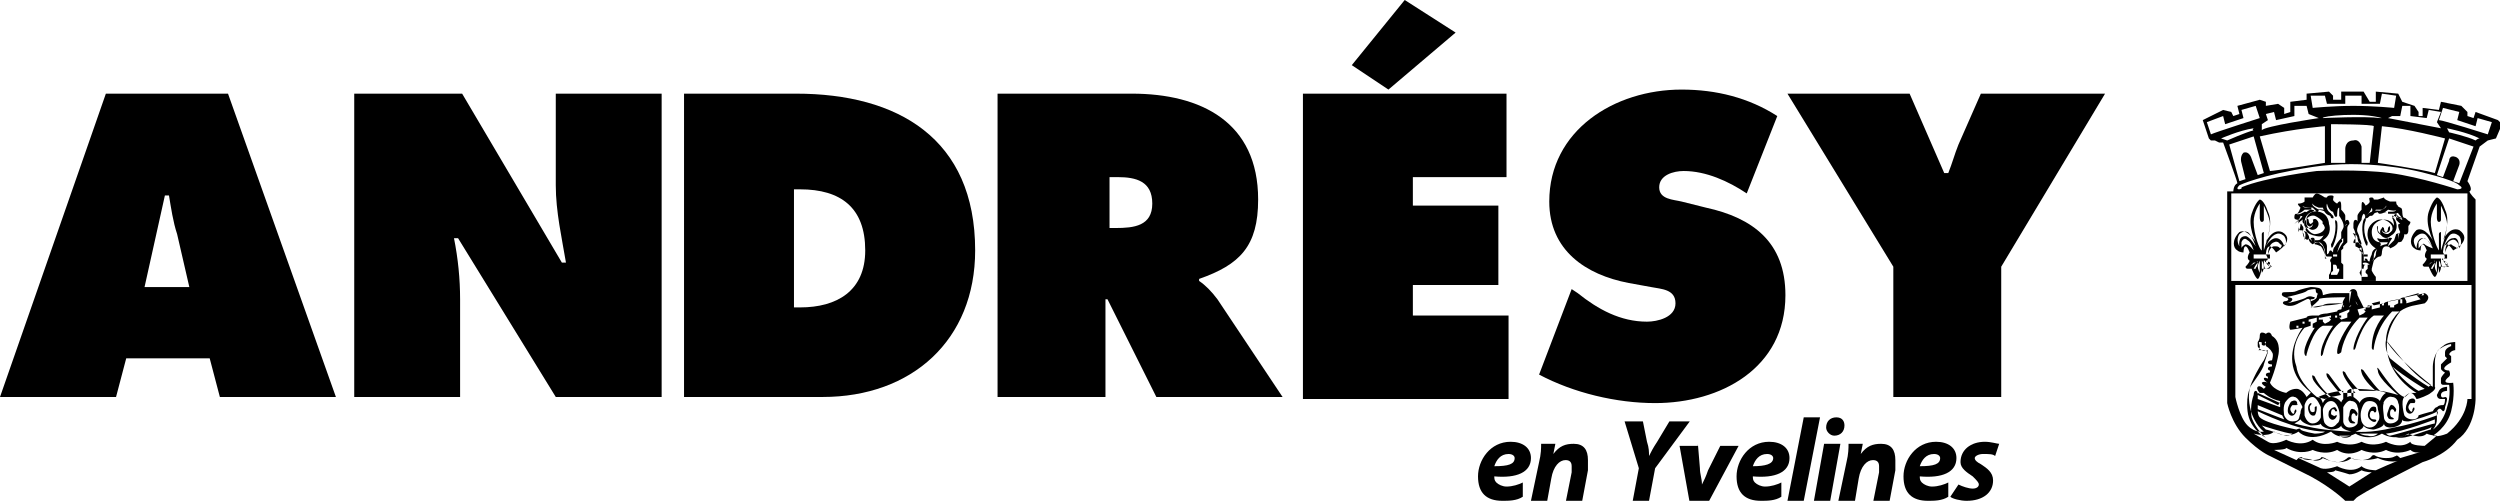 <svg xmlns="http://www.w3.org/2000/svg" viewBox="0 0 122.8 24.6">
	<g>
		<path d="M122.2,6.6c0,0-2.2-0.7-2.4-0.7l0.2-0.6l0.8,0.2l-0.1,0.4l0.9,0.3l0.1-0.4l0.7,0.2L122.2,6.6z M121.6,6.9 c-0.4-0.2-1.3-0.4-1.3-0.4l-0.1-0.2c0,0,1,0.2,1.6,0.5C121.7,6.8,121.6,6.9,121.6,6.9 M120.8,9l-0.3-0.1l0.3-0.8 c0,0,0.1-0.3-0.2-0.4c-0.3-0.1-0.3,0.2-0.3,0.2L120,8.7l-0.3-0.1l0.6-1.8l1.2,0.4L120.8,9z M121.2,13.8h-6.8h-4.8V9.5h11.6V13.8z M112.9,16.1l-0.1,0l0-0.1l0.1,0L112.9,16.1z M119,14.4C119,14.4,119.1,14.4,119,14.4c0.1,0.1,0.1,0.1,0,0.1 C118.9,14.6,119,14.4,119,14.4 M118.9,14.7l-0.7,0.2l0-0.1l0,0l-0.1-0.2l0.7-0.2l0,0.1l-0.1,0L118.9,14.7z M117.9,14.7l0.1,0l0,0.2 l-0.1,0L117.9,14.7z M121.2,19.6c0,0,0,0.9-1,1.7c-0.5,0.2-0.7,0.1-0.7,0.1s0.7-0.4,0.9-1.2c0.2-0.8,0.1-1.4,0.1-1.4 s-0.7,0.1-0.2-0.3c0.1-0.1,0-0.3,0-0.3s-0.6,0,0.1-0.4c0,0,0-0.3,0-0.3s-0.1-0.1-0.1-0.1c0.1-0.2,0.3-0.2,0.3-0.2l0-0.4 c0,0-0.4,0-0.6,0.2c-0.5,0.3-0.5,1-0.5,1v1c0,0-0.7-0.4-1.3-1.1s-1-1.2-1-1.2s0-0.6,0.4-1.1c0.3-0.5,1-0.6,1-0.6l0.5-0.1 c0,0,0.4-0.3,0-0.5c0,0-0.9,0.2-0.9,0.2s-0.3,0-0.3,0.1c0,0-0.5,0.1-0.5,0.1s-0.2,0-0.3,0.1c0,0-0.5,0.1-0.5,0.1s-0.3,0-0.3,0.1 c0,0-0.2,0-0.2,0l-0.3-0.6c0,0,0-0.3-0.2-0.3c-0.2,0-0.2,0.2-0.2,0.2s-0.6,0-0.8,0s-0.5,0.1-0.5,0.1s0-0.2-0.1-0.3 c-0.1-0.1-0.5-0.1-0.5-0.1s-0.5,0.1-0.7,0.2c-0.2,0.1-0.7,0-0.7,0.1c-0.1,0.2,0.3,0.2,0.3,0.3c0,0.1-0.2,0.1-0.2,0.1 s-0.2,0.1,0.1,0.2c0.3,0.1,0.6-0.1,0.6-0.1s0.2-0.1,0.4-0.2c0.2-0.1,0.2,0.2,0.2,0.2s0,0.2,0.2,0.2c0.2,0,0.4-0.1,0.6-0.1 c0.2,0,0.8-0.1,0.8-0.1l-0.1,0.3c0,0-0.2,0-0.2,0.1l-0.5,0.1c0,0-0.3,0-0.4,0.1c0,0-0.3,0-0.3,0s-0.3,0-0.3,0.1l-0.8,0.2 c0,0-0.1,0.3,0,0.4c0.1,0,0.6-0.1,0.6-0.1s-0.6,0.8-0.5,1.7c0.1,1,1,1.5,0.9,1.5c-0.1,0.1-0.2,0.2-0.2,0.2s-0.2-0.4-0.5-0.4 c-0.3,0-0.5,0.2-0.5,0.2s-0.6-0.1-0.8-0.5c0.3-0.7,0.4-1.3,0.4-1.3s0.2-0.7-0.3-1c-0.1-0.3-0.3-0.1-0.3-0.1s-0.3-0.2-0.3,0.1 c0,0.2-0.1,0.3-0.1,0.3s0,0.1,0,0.2s0.2,0.2,0.2,0.2s0.1,0.1,0.3,0c0,0.1-0.2,0.5-0.2,0.5s-0.3,0.4-0.6,1.1s0,1.5,0,1.5 s0.2,0.6,0.6,0.9c0,0-0.4,0.1-0.8-0.3c-0.4-0.4-0.6-1.4-0.6-1.4l0-5.5h11.6V19.6z M110.9,19.6l0-0.3c0,0,1.1,0.5,1.1,0.5 c0,0,0,0.2,0,0.2L110.9,19.6z M112.2,20.6l-1.3-0.5v-0.2l1.2,0.5L112.2,20.6z M113,20.3c-0.1,0.2,0,0.4-0.4,0.4 c-0.3,0-0.4-0.3-0.4-0.3s-0.1-0.5,0.1-0.7c0,0,0.2-0.3,0.4-0.2c0.2,0,0.4,0.5,0.4,0.5S113,20.1,113,20.3 M112.6,21.3 c0,0-0.1,0.1-0.3,0.1c-0.1,0-0.9-0.3-1-0.3c-0.1-0.1-0.2-0.2-0.2-0.2S112.3,21.3,112.6,21.3 M111,20.5c-0.1-0.1-0.1-0.3-0.1-0.3 s2,1,3.3,1c-0.1,0.1-0.5,0.1-0.5,0.1s-0.6-0.1-0.7-0.2c0-0.1-0.2,0-0.2,0S111.3,20.8,111,20.5 M115.5,21.4c0,0-0.1,0.1-0.3,0.1 c-0.2,0-0.3-0.1-0.3-0.1L115.5,21.4z M113.5,20.9c0,0,0.5,0,0.5-0.1c0,0.2,0.5,0.3,0.5,0.3s0.4,0,0.5-0.2c0,0.2,0.5,0.3,0.5,0.3 s-0.4,0-1.3-0.1c-0.8-0.1-1.5-0.3-1.5-0.3s0.2-0.1,0.3-0.2C113.1,20.8,113.5,20.9,113.5,20.9 M113.6,19.5c0.2,0,0.4,0.5,0.4,0.5 l0,0.5c0,0-0.1,0.3-0.4,0.3c-0.3,0-0.4-0.4-0.4-0.4l0-0.5C113.2,19.9,113.3,19.5,113.6,19.5 M119.3,19c-0.7-0.4-1.9-1.4-1.9-1.4 s-0.3-0.4-0.2-0.9c0.5,0.9,2.2,2.2,2.2,2.2S119.3,19,119.3,19 M117.5,18c0.6,0.5,1.6,1.1,1.6,1.1l-0.3,0.1 C118.8,19.2,118.2,18.9,117.5,18 M116.8,20.7c0,0-0.1,0.3-0.4,0.3c-0.3,0-0.4-0.3-0.4-0.3s-0.1-0.3,0-0.6c0.1-0.3,0.2-0.4,0.4-0.4 c0.2,0,0.4,0.1,0.4,0.4C116.9,20.4,116.9,20.6,116.8,20.7 M116.9,19.7c0,0-0.1-0.2-0.5-0.2c-0.4,0-0.5,0.3-0.5,0.3 c0-0.1-0.3-0.3-0.3-0.3l0-0.4c0,0,1.2,0,1.6,0.2C117,19.4,116.9,19.7,116.9,19.7 M117.5,19.5c0.2,0,0.3,0.2,0.3,0.3 c0.1,0.1,0,0.8,0,0.8c0,0-0.1,0.2-0.4,0.2c-0.2,0-0.3-0.2-0.3-0.3c0-0.1-0.1-0.6,0-0.7C117,19.9,117.2,19.4,117.5,19.5 M115.5,19.5 c0-0.1-0.2,0-0.2,0l0-0.3c0,0,0.1-0.1,0.2-0.1C115.5,19.1,115.5,19.5,115.5,19.5 M115.1,20c0,0,0.2-0.4,0.4-0.3 c0.2,0,0.3,0.2,0.3,0.3c0.1,0.1,0,0.8,0,0.8s-0.1,0.2-0.4,0.2c-0.2,0-0.3-0.2-0.3-0.3C115.1,20.7,115.1,20,115.1,20 M114.8,20.8 c-0.3,0.4-0.6,0-0.6,0c-0.1-0.1-0.1-0.7-0.1-0.7s0.1-0.4,0.4-0.4c0.3,0,0.4,0.5,0.4,0.5S115,20.7,114.8,20.8 M114.5,19.5 c-0.3,0-0.4,0.3-0.4,0.3s-0.1-0.3-0.2-0.3c-0.1,0,0.7-0.3,1.2-0.3c0,0,0,0.4,0,0.4s-0.1,0.1-0.1,0.2 C115.1,19.9,114.9,19.5,114.5,19.5 M116.8,21.3c0,0-0.2,0.2-0.5,0.1c-0.2,0-0.4-0.1-0.4-0.1L116.8,21.3z M115.7,21.2 c0,0,0.4-0.1,0.4-0.3c0.1,0.2,0.5,0.2,0.5,0.2s0.5-0.1,0.5-0.3c0,0.2,0.3,0.2,0.3,0.2s0.6,0,0.6-0.4c0,0.1,0.2,0.1,0.3,0.1 c0.1,0,1.4-0.4,1.4-0.5c0.1,0,0,0.2,0,0.2s-1,0.4-2.1,0.6C116.4,21.3,115.7,21.2,115.7,21.2 M119.4,21.1c-0.1,0-1.1,0.4-1.4,0.4 c-0.3,0-0.3,0-0.3,0s1.6-0.4,1.7-0.5C119.5,20.9,119.4,21,119.4,21.1 M117.4,21.4c-0.1,0-0.2-0.1-0.2-0.1c0.9-0.1,2.4-0.7,2.4-0.7 s0,0.1,0,0.2C119.5,20.8,117.5,21.4,117.4,21.4 M119.6,19l0-1.2c0,0,0-0.6,0.3-0.7c0.3-0.2,0.5-0.2,0.5-0.2l0,0.1 c0,0-0.3,0.1-0.3,0.3c0,0.1,0,0.2,0,0.2s0.1,0.1,0.1,0.1c-0.1,0.1-0.3,0.3-0.3,0.3s0,0.1,0,0.2c0,0.1,0.2,0.2,0.2,0.2 s-0.2,0.2-0.2,0.3c0,0.1,0,0.2,0,0.2s0,0.1,0.1,0.1c0.1,0,0.3,0,0.3,0s0.1,0.5-0.1,1.1c-0.2,0.8-0.7,1.1-0.7,1.1s0.2-0.2,0.2-0.5 c0-0.2,0-0.4,0-0.4s0.1-0.2,0.2-0.1c0,0,0.1,0.1,0.1,0.1c0.1,0,0.1-0.2,0.1-0.2s0.1-0.3,0.1-0.4c0-0.1-0.1-0.1-0.1-0.1 s-0.2,0.1-0.2-0.1c0-0.2,0.3-0.2,0.3-0.2V19c0,0-0.3,0-0.4,0.2c-0.1,0.2-0.1,0.2-0.1,0.2s0,0.2,0.2,0.2c0.1,0,0.2,0,0.2,0 s0,0.3-0.1,0.3c-0.1,0-0.2,0-0.3,0.1c-0.1,0-0.2,0.2-0.2,0.2s-0.4,0.1-0.7,0.2c0,0.1-0.1,0.2-0.3,0.2c-0.3,0-0.4-0.2-0.4-0.2 s-0.2-0.7,0-0.9c0,0,0.2-0.2,0.3-0.2c0.1,0,0.2,0.1,0.3,0.3c0.1,0,0.6-0.2,0.7-0.3C119.7,19.1,119.6,19,119.6,19 M117.8,14.9 l-0.2,0.1l0,0.1l-0.2,0l0-0.1l-0.1,0l0-0.1l0,0l0-0.1l0.5-0.1l0,0.1l0,0L117.8,14.9z M117,15v-0.1h0.1l0,0.1L117,15z M116.5,14.9 l0.4-0.1l0,0.1l0,0l0,0.1l0,0l0,0.1l-0.4,0.1l0-0.1l0,0l0-0.1l0.1,0L116.5,14.9z M116.3,15l0.1,0v0.1l-0.1,0L116.3,15z M115.8,15 c0,0-0.1-0.2-0.1-0.2c0,0,0-0.1,0,0C115.8,14.9,115.8,15,115.8,15C115.8,15,115.8,15.1,115.8,15 M116.2,15.3L116.2,15.3l-0.1,0.1 l-0.2,0.1l-0.1-0.3l0.4-0.1l0,0.1l-0.1,0L116.2,15.3z M115.6,15.2l0-0.1l0,0.3h0L115.6,15.2z M115.4,14.9c0,0,0-0.3,0-0.5 c0-0.1,0.1-0.1,0.1-0.1L115.4,14.9L115.4,14.9z M115.5,15C115.5,14.9,115.5,15.1,115.5,15l-0.1,0.1C115.4,15.1,115.4,15,115.5,15 M115.4,15.2l0,0.1l-0.1,0.1l0,0.1l0,0l0,0.1l-0.3,0.1l-0.1-0.1l0.1,0l0-0.1l-0.1,0l0-0.1L115.4,15.2z M115.1,15 C115.2,15,115.2,15,115.1,15c0.1,0,0,0.1,0,0.1c0,0-0.1,0.1-0.1,0C115.1,15.2,115.1,15.1,115.1,15 M113.9,14.7 c0-0.1,1.3-0.1,1.3-0.1s-0.2,0.3-0.1,0.3c-0.6,0-0.9,0-1,0.1c-0.1,0-0.6,0.1-0.6,0.1S114,14.7,113.9,14.7 M112.6,14.7 c0-0.1-0.3-0.1-0.3-0.1s0.9-0.2,1-0.3c0.1-0.1,0.4-0.1,0.4-0.1c0.1,0,0,0.1,0.1,0.2c0.1,0,0,0.1,0,0.2c0,0.1-0.3,0.2-0.3,0.2 s0-0.1,0-0.1c0.1,0,0.2,0,0.2-0.1c-0.1,0-0.2-0.1-0.4,0c-0.1,0.1-0.9,0.3-1,0.3C112.4,14.9,112.6,14.8,112.6,14.7 M114.7,15.6 l0-0.1l0.1,0l0,0.1L114.7,15.6z M114.5,15.7L114.5,15.7l-0.1,0.1l-0.2,0.1l-0.1-0.1l0,0l0-0.1l-0.1,0l0-0.1l0.5-0.1l0,0.1l-0.1,0 L114.5,15.7z M113.9,15.6l0.1,0l0,0.1l-0.1,0L113.9,15.6z M113.1,15.8h0.1l0,0.1l-0.1,0L113.1,15.8z M113.2,16.1l0.3-0.1l0-0.1l0,0 v-0.1l-0.1,0l0-0.1l0.4-0.1l0,0.2l-0.2,0.1l0,0.1l0,0l0,0.1l0,0l0.1,0c0,0-0.6,0.9-0.5,1.3c0.1,0.2,0.1,0,0.1,0s0.3-1.2,0.8-1.4 c0,0,0.5,0,0.5,0s-0.6,0.8-0.6,1.4c0,0.2,0.1,0,0.1,0s0.2-1.1,0.9-1.6c0,0,0.5,0,0.5,0s-0.7,0.9-0.7,1.5c0,0.2,0.2,0,0.2,0 s0.1-0.9,0.9-1.7c0.1,0,0.4,0,0.4,0s-0.6,0.8-0.7,1.5c0,0.2,0.1,0,0.1,0s0.3-1.2,0.9-1.6c0,0,0.5,0,0.5,0s-0.6,0.6-0.6,1.6 c0.1,0.2,0.1,0,0.1,0s0.1-1,0.9-1.8c0,0,0.4,0,0.4,0s-0.9,1-0.6,2.2c0.3,1.2,1.4,1.8,1.4,1.8s-0.2,0-0.3,0c-0.1,0-0.2,0.2-0.3,0.2 c-0.4-0.1-1.2-1.3-1.2-1.3s-0.2-0.3-0.1,0c0,0.4,1,1.2,1,1.2s-0.7-0.2-0.9-0.2c-0.4-0.4-0.8-1-0.8-1s-0.2-0.2-0.1,0.1 c0.1,0.4,0.7,0.9,0.7,0.9s-0.7,0-0.8,0c-0.6-0.6-0.7-0.9-0.7-0.9s-0.2-0.2-0.1,0.1c0.1,0.3,0.6,0.9,0.6,0.9s-0.6,0-0.6,0 c-0.2-0.2-0.7-0.9-0.7-0.9s-0.2-0.2-0.1,0.1c0.1,0.2,0.7,0.9,0.7,0.9s-0.5,0.1-0.5,0.1c-0.6-0.5-0.8-1-0.8-1s-0.2-0.2-0.1,0.1 c0.1,0.3,0.8,0.9,0.8,0.9l-0.2,0.1l-0.4-0.1c0,0-0.9-0.7-1-1.5C112.4,16.9,113.2,16.1,113.2,16.1 M111.4,17.3 c-0.1-0.1-0.3-0.1-0.3-0.1s-0.3,0-0.2,0c0.1,0,0.1-0.1,0.1-0.2c0-0.1-0.1-0.2,0-0.2c0.1,0,0.1,0,0.1,0.1s0.1,0,0.1,0 s0.1-0.2,0.1-0.1c0,0,0,0.2,0,0.2s0.2,0.1,0.3,0.3c0.1,0.1,0,0.4,0,0.4s-0.2,0-0.2,0.1c0,0.1,0.2,0.1,0.2,0.1l0,0.1 c0,0-0.2,0-0.2,0.1c0,0.1,0.1,0.1,0.1,0.1l0,0.1c0,0-0.2,0-0.2,0.1c0,0.1,0.1,0.1,0.1,0.1l0,0.1c0,0-0.2-0.1-0.2,0 c0,0.1,0.2,0.2,0.2,0.2l0,0c0,0-0.2-0.1-0.3,0c0,0.1,0.2,0.2,0.2,0.2l-0.1,0.1c0,0-0.2-0.2-0.3-0.1c-0.1,0.1,0.1,0.3,0.1,0.3l0.2,0 c0,0,0.3,0.3,0.8,0.4c0,0.1-0.1,0.2-0.1,0.2l-1-0.5c0,0,0-0.2-0.1-0.2c-0.1,0-0.1,0.2-0.1,0.2s-0.2,0.5-0.1,1.1 c0.2,0.6,0.7,1,0.7,1s-0.8-0.4-0.9-1.3c-0.1-0.9,0.2-1.3,0.2-1.3s0.6-0.8,0.6-1C111.3,17.6,111.4,17.3,111.4,17.3 M119.1,21.9 c0,0-0.7,0-0.7-0.2c-0.5,0.4-1.2,0-1.2,0s-0.6,0.3-1.2,0c-0.6,0.3-1.2,0-1.2,0s-0.7,0.3-1.2-0.1c-0.6,0.4-1.3,0-1.3,0 s-0.6,0.3-0.9,0.1l-0.7-0.4c0,0,0.7,0.2,1-0.1c0.7,0.4,1.2,0,1.2,0s0.5,0.6,1.6,0c0.5,0.5,1.2,0.1,1.2,0.1s0.6,0.4,1.3,0 c0.7,0.4,1.3,0,1.3,0s0.6,0.3,0.9,0c0.2,0.1,0.5,0.1,0.5,0.1L119.1,21.9z M117.9,22.5c0,0-0.2-0.2-0.2-0.1c-0.1,0-0.1,0.1-0.5,0.1 c-0.3,0-0.5-0.1-0.5-0.1s-0.1-0.1-0.2,0c-0.1,0.2-0.5,0.2-0.5,0.2s-0.4,0-0.5-0.1c-0.1-0.1-0.2,0-0.2,0s-0.2,0.2-0.5,0.2 c-0.3,0-0.6-0.2-0.6-0.2s-0.2-0.1-0.2,0c-0.1,0.1-0.4,0.1-0.4,0.1s-0.5,0-0.5-0.1c0-0.1-0.2,0-0.2,0l-0.1,0.1l-1.1-0.5 c0,0,0.6,0,0.6-0.1c0.7,0.4,1.3,0.1,1.3,0.1s0.6,0.3,1.2,0c0.6,0.4,1.2,0,1.2,0s0.6,0.3,1.2,0c0.6,0.3,1.2,0,1.2,0 c0.2,0.2,0.5,0.1,0.5,0.1L117.9,22.5z M116.7,23.1c0,0-0.5,0-0.7-0.2c-0.5,0.4-1.2,0-1.2,0s-0.5,0.2-0.8,0.1c0,0-1.1-0.5-1.1-0.5 s0.4,0,0.7,0.1s0.5-0.1,0.5-0.1s0.4,0.2,0.8,0.2c0.4,0,0.6-0.2,0.6-0.2s0.2,0.1,0.6,0.1c0.4,0,0.7-0.1,0.7-0.1s0.6,0.3,1.1,0.1 C117.8,22.6,116.7,23.1,116.7,23.1 M115.4,23.9l-1.1-0.7c0,0,0.4,0,0.4-0.1c0,0,0.4,0.1,0.7,0.2c0.3,0,0.6-0.2,0.6-0.2 c0.2,0.1,0.5,0.1,0.5,0.1L115.4,23.9z M110,9.1c0,0,1-0.5,3.6-0.9c2.6-0.4,5.1,0.2,5.1,0.2s1.8,0.4,2.1,0.7 c0.3,0.2-0.1,0.2-0.1,0.2c0,0-1.8-0.6-3.3-0.8c-1.5-0.2-3.6-0.1-3.6-0.1s-2.5,0.3-3.7,0.8C110.2,9.3,109.7,9.4,110,9.1 M109.5,7.1 l1.2-0.4l0.5,1.8l-0.3,0.1l-0.3-0.8c0,0-0.1-0.4-0.4-0.3C110,7.7,110.1,8,110.1,8l0.2,0.8l-0.3,0.1L109.5,7.1z M109.1,6.8 c0,0,0.9-0.4,1.6-0.5c0,0-0.1,0.1,0,0.1c-0.4,0.1-1.3,0.5-1.3,0.5L109.1,6.8z M108.6,6.6L108.4,6l0.8-0.3l0.1,0.4l0.9-0.3l-0.1-0.4 l0.7-0.2l0.2,0.6C111,5.8,108.8,6.5,108.6,6.6 M114.2,6.2l0,1.8c0,0-2.5,0.4-2.7,0.4c0,0-0.5-1.7-0.5-1.7 C112.8,6.3,114.2,6.2,114.2,6.2 M111.1,6.1l0.3-0.2l-0.1-0.3l0.4-0.1l0.1,0.4l0.9-0.2l0-0.5l0.6,0l0.1,0.4l0.5,0.2 c0,0-2.7,0.4-2.8,0.6C111.1,6.4,111.1,6.1,111.1,6.1 M114.2,4.7l0.1,0.4l0.9,0l0-0.4h0.8v0.4l0.9,0l0.1-0.5l0.7,0.1l-0.1,0.6 c0,0-1-0.1-2-0.1c-1,0-2,0.1-2,0.1l-0.1-0.6L114.2,4.7z M117,6.2c1.2,0.1,3.1,0.6,3.1,0.6s-0.5,1.7-0.5,1.7 c-0.7-0.2-2.8-0.5-2.8-0.5S117,6.2,117,6.2 M116.6,6.2c0,0-0.2,1.8-0.2,1.8L116,8l0-0.8c0,0-0.1-0.4-0.4-0.3 c-0.4,0-0.4,0.4-0.4,0.4V8l-0.7,0l0-1.9C114.4,6.1,116.6,6.1,116.6,6.2 M114.1,5.8L114.1,5.8c-0.1-0.1,1.9-0.3,2.9,0 c0,0-0.1,0-0.1,0C116.2,5.7,114.1,5.8,114.1,5.8 M117.9,5.7l0.1-0.5h0.4l0,0.5l0.8,0.1l0.1-0.4l0.6,0.1L119.7,6l0.2,0.3l-2.6-0.5 l0.2-0.1L117.9,5.7z M122.7,5.9l-1.1-0.4l-0.1,0.3l-0.3-0.1V5.5l-0.3-0.3l-1-0.2l-0.1,0.4l-0.8-0.1L119,5.7l-0.2,0l0-0.2l-0.2-0.3 L118,5l-0.2-0.4l-1.1-0.1L116.7,5h-0.3l-0.3-0.5l-1.1,0v0.4h-0.4V4.7l-0.2-0.2l-1.1,0.1l0,0.3L112.5,5v0.5l-0.3,0.1l0-0.3l-0.3-0.2 l-0.6,0.1l0-0.2L111,4.9l-1.1,0.3l0.1,0.4l-0.3,0.1l-0.1-0.2l-0.4-0.1l-1,0.5l0.3,0.9l0.1,0.1h0.2L109,7l0.2,0c0,0,0.7,1.9,0.7,2 c-0.2,0.1-0.2,0.4-0.2,0.4l-0.3,0v10.4c0,0,0.2,1,0.9,1.7c0.7,0.7,1.2,0.9,1.2,0.9s1,0.5,2,1c1.1,0.6,1.7,1.2,1.7,1.2l0.2,0.2 c0,0,0.3-0.3,0.3-0.3c0.1-0.2,3.3-1.8,3.3-1.8s1.1-0.3,1.7-1.1c0.9-0.6,0.9-2,0.9-2l0-2.5V9.8c0,0-0.3-0.3-0.3-0.4 c0.2-0.1-0.1-0.5-0.1-0.5l0.6-1.7l0.4-0.3l0.4-0.1l0.3-0.7L122.7,5.9z"/>
		<path d="M111.8,11.7c-0.3,0-0.5,0.4-0.5,0.4s0.2-0.5,0.5-0.6c0.2-0.1,0.4,0.1,0.4,0.1c0.2,0.3,0,0.5,0,0.5S112.1,11.7,111.8,11.7 M112,12.2c-0.1-0.1-0.1-0.1-0.3-0.1c-0.2,0-0.3,0.4-0.3,0.4s0-0.5,0.3-0.6c0.2-0.1,0.3,0.1,0.3,0.1C112.1,12,112.1,12.1,112,12.2 M111.5,12.7h-0.8c0,0,0-0.1,0-0.1c0,0,0,0,0,0c0,0,0,0,0,0c0,0,0-0.1,0-0.1h0.8C111.5,12.6,111.5,12.6,111.5,12.7 C111.5,12.7,111.5,12.7,111.5,12.7 M111.5,13c0,0,0.1,0.1,0.1,0.1c0,0-0.1,0-0.1,0c0,0-0.1-0.1-0.1-0.2c0-0.1,0.1,0,0.1,0L111.5,13 z M111.3,13.2c0,0-0.1,0-0.1-0.3c0,0,0-0.1,0-0.1s0.1,0,0.1,0c0,0.2,0.2,0.3,0.2,0.3S111.4,13.2,111.3,13.2 M111.1,13.4v-0.6 c0,0,0.1,0.1,0.1,0.3C111.2,13.3,111.1,13.4,111.1,13.4 M111,13.4c0,0-0.1-0.2-0.1-0.3c0-0.1,0.1-0.3,0.1-0.3L111,13.4z M110.9,12.9c0,0.2-0.1,0.2-0.1,0.3c0,0-0.1,0-0.1,0S110.8,13,110.9,12.9C110.8,12.8,110.9,12.8,110.9,12.9 C110.9,12.8,110.9,12.9,110.9,12.9 M110.5,13.1c0,0,0.1-0.1,0.1-0.1l0.1-0.1c0,0,0.1,0,0.1,0S110.6,13,110.5,13.1 C110.6,13.1,110.6,13.1,110.5,13.1 M110.3,12c0,0-0.2,0.1-0.2,0.2c0,0,0-0.3,0-0.3s0.1-0.3,0.3-0.1c0.2,0.1,0.3,0.5,0.3,0.5 S110.5,12,110.3,12 M110,12.1c0,0-0.2-0.3,0-0.6c0,0,0.2-0.2,0.4-0.1c0.2,0.1,0.4,0.7,0.4,0.7s-0.3-0.5-0.5-0.5 C109.9,11.6,110,12.1,110,12.1 M110.7,10.9c0-0.5,0.3-0.9,0.3-0.9l0,0.7c0,0,0,0.2,0.1,0.2c0.1,0,0.1-0.1,0.1-0.1l0-0.7 c0,0,0.3,0.6,0.3,0.9c0,0.4-0.3,1.3-0.3,1.3l0-0.8c0,0,0-0.1,0-0.1c-0.1,0-0.1,0.1-0.1,0.1l0,0.8C111,12.3,110.7,11.5,110.7,10.9 M112.1,11.4c-0.5-0.2-0.8,0.5-0.8,0.5s0.4-0.9,0.1-1.5c-0.2-0.6-0.4-0.6-0.4-0.6s-0.2,0.1-0.4,0.7c-0.2,0.6,0.2,1.4,0.2,1.4 s-0.4-0.7-0.8-0.5c-0.4,0.4-0.3,0.8-0.1,0.9c0.1,0.1,0.3,0.1,0.3,0.1s0-0.3,0.1-0.3c0.1,0,0.2,0.3,0.2,0.3s-0.2,0.3,0,0.4 c0,0.1-0.2,0.3-0.2,0.3s0,0.1,0.1,0.1c0.1,0,0.2,0,0.2,0s0.2,0.5,0.3,0.5c0.1,0,0.2-0.5,0.2-0.5s0.1,0,0.3,0c0.2,0,0.1-0.2,0.1-0.2 s-0.4-0.2-0.2-0.2s0-0.3,0-0.3s0-0.4,0.2-0.4c0.1,0,0.3,0.3,0.3,0.3S112.8,11.8,112.1,11.4"/>
		<path d="M120.5,11.7c-0.3,0-0.5,0.5-0.5,0.5s0.2-0.6,0.4-0.7c0.2-0.1,0.4,0.1,0.4,0.1c0.2,0.3,0,0.6,0,0.6S120.8,11.6,120.5,11.7 M120.7,12.2c-0.1-0.1-0.2-0.1-0.3-0.2c-0.2,0-0.3,0.4-0.3,0.4s0-0.5,0.3-0.6c0.2-0.1,0.3,0.1,0.3,0.1 C120.8,12,120.8,12.1,120.7,12.2 M120.2,12.7h-0.8c0,0,0-0.1,0-0.1c0,0,0,0,0,0c0,0,0,0,0,0c0,0,0-0.1,0-0.1h0.8 C120.2,12.6,120.2,12.6,120.2,12.7C120.2,12.7,120.2,12.7,120.2,12.7 M120.2,13c0,0,0.1,0.1,0.1,0.1c0,0-0.1,0-0.1,0 c0,0-0.1-0.1-0.1-0.2c0-0.1,0.1,0,0.1,0L120.2,13z M120,13.1c0,0-0.1,0-0.1-0.3c0,0,0-0.1,0-0.1s0.1,0,0.1,0c0,0.2,0.2,0.3,0.2,0.3 S120.1,13.2,120,13.1 M119.8,13.4v-0.6c0,0,0.1,0.1,0.1,0.3C119.9,13.3,119.8,13.4,119.8,13.4 M119.7,13.4c0,0-0.1-0.2-0.1-0.3 c0-0.1,0.1-0.3,0.1-0.3V13.4z M119.6,12.9c0,0.2-0.1,0.2-0.1,0.3c0,0-0.1,0-0.1,0S119.5,13,119.6,12.9 C119.5,12.7,119.6,12.8,119.6,12.9C119.6,12.8,119.6,12.9,119.6,12.9 M119.2,13.1c0,0,0.1-0.1,0.1-0.1l0.1-0.1c0,0,0.1,0,0.1,0 C119.4,12.9,119.3,13,119.2,13.1C119.3,13.1,119.3,13.1,119.2,13.1 M119.1,12c-0.1-0.1-0.2,0.1-0.3,0.2c0,0,0-0.3,0-0.3 s0.1-0.2,0.3-0.2c0.2,0.1,0.4,0.5,0.4,0.5S119.2,12.1,119.1,12 M118.7,11.6c0,0,0.2-0.2,0.4-0.1c0.2,0.1,0.4,0.7,0.4,0.7 s-0.2-0.5-0.5-0.5c-0.3,0-0.3,0.5-0.3,0.5S118.4,11.8,118.7,11.6 M119.4,10.9c0-0.5,0.3-0.9,0.3-0.9l0,0.7c0,0,0,0.2,0.1,0.2 c0.1,0,0.1-0.1,0.1-0.1l0-0.7c0,0,0.3,0.6,0.3,0.9c0,0.4-0.3,1.3-0.3,1.3l0-0.8c0,0,0-0.1,0-0.1c-0.1,0-0.1,0.1-0.1,0.1l0,0.8 C119.7,12.2,119.4,11.4,119.4,10.9 M120.8,11.3c-0.5-0.2-0.8,0.5-0.8,0.5s0.4-0.9,0.1-1.5c-0.2-0.6-0.4-0.6-0.4-0.6 s-0.2,0.1-0.4,0.7c-0.2,0.6,0.2,1.4,0.2,1.4s-0.4-0.7-0.8-0.5c-0.4,0.4-0.3,0.8-0.1,0.9c0.1,0.1,0.3,0.1,0.3,0.1s0-0.3,0.1-0.3 c0.1,0,0.2,0.3,0.2,0.3s-0.2,0.3,0,0.4c0,0.1-0.2,0.3-0.2,0.3s0,0.1,0.1,0.1c0.1,0,0.2,0,0.2,0s0.2,0.5,0.3,0.5 c0.1,0,0.2-0.5,0.2-0.5s0.1,0,0.3,0c0.2,0,0.1-0.2,0.1-0.2s-0.4-0.2-0.2-0.2s0-0.3,0-0.3s0-0.4,0.2-0.4c0.1,0,0.3,0.3,0.3,0.3 S121.5,11.8,120.8,11.3"/>
		<path d="M115.3,11c-0.1,0.1-0.2,0.2-0.2,0.2s0,0.5,0,0.7c-0.1,0.1-0.3,0.5-0.3,0.5s0.1-0.4,0.2-0.5c0.1,0,0-0.2,0-0.2 s-0.2,0.2-0.3,0.4c-0.1,0.1-0.1,0.2-0.1,0.3c0,0,0,0,0,0s0,0,0,0c0,0,0,0-0.1-0.1c-0.1,0-0.1,0.1-0.1,0.1s-0.1,0.2-0.1,0 c0-0.1,0-0.3,0-0.3s0-0.2-0.2-0.3c0.5-0.3,0.3-0.8,0.3-0.8s0-0.5-0.5-0.6c-0.5-0.1-0.6,0.3-0.6,0.3s-0.1,0.3,0.1,0.5 c0.2,0.2,0.4,0,0.4,0s0.2-0.2,0-0.4c-0.1-0.1-0.2,0-0.2,0s0.1,0.1-0.1,0.2c-0.1,0-0.1-0.2-0.1-0.2s-0.1-0.2-0.1,0.1 c0,0.2,0.1,0.2,0.1,0.2s0.1,0.1,0.2-0.1c0,0.2-0.2,0.2-0.2,0.2s-0.3,0-0.2-0.3c0.2-0.4,0.5-0.3,0.5-0.3s0.5,0.2,0.5,0.6 c0,0.5-0.3,0.6-0.3,0.6s-0.1,0,0,0.1c0.1,0.1,0.2,0.2,0.2,0.2s0.1,0.2,0.1,0.4c0,0.2,0.1,0.2,0.1,0.2s-0.1,0-0.1,0 c0-0.1,0-0.2,0-0.2s-0.1-0.3-0.2-0.4c-0.2-0.1-0.3-0.1-0.3-0.1s0,0,0-0.2c0-0.2-0.2-0.1-0.2-0.1s0.1,0.2,0.1,0.3 c0-0.2-0.2-0.3-0.2-0.3c0.1,0-0.1-0.3-0.1-0.3s-0.2-0.1-0.1,0c0.1,0.1,0,0.4,0,0.4s0-0.3-0.1-0.4c0,0,0.1-0.2,0-0.3s0-0.1-0.1-0.1 c0,0.2-0.1,0.4-0.1,0.4s0-0.3,0-0.4c0-0.1,0.2-0.2,0.2-0.2l0.1-0.2c0,0-0.1,0-0.1,0c0,0.1-0.4,0.4-0.4,0.4s0.1-0.1,0.2-0.2 c0.1-0.1,0.1-0.2,0.1-0.2s0.3,0.1,0.3-0.1c0.1-0.1-0.1-0.1-0.1-0.1s-0.3,0.2-0.4,0.1c0.2,0,0.4-0.2,0.4-0.2s0.2,0,0.3,0 c0.1,0,0-0.1,0-0.1l-0.2,0c0,0-0.2,0-0.2-0.1c0,0.1,0.5,0.1,0.5,0.1s0.1,0.1,0.2,0.2c0.1,0,0.1-0.1,0.1-0.1s-0.4-0.2-0.3-0.3 c0,0.1,0.3,0.2,0.3,0.2s0.2,0,0.2,0c0.1,0.4,0.4,0.4,0.4,0.4l0-0.1c0,0-0.3-0.2-0.2-0.5c0.1,0.4,0.3,0.4,0.3,0.4s0.1,0.4,0.2,0.2 c0-0.1,0-0.4,0.1-0.4c0,0.1,0,0.4,0,0.4s0.3,0.4,0.2,0.6c-0.1,0.2-0.1,0.2-0.1,0.2s0,0.2,0,0.3c0,0.1,0.1,0,0.1,0s0-0.2,0-0.3 S115.2,11,115.3,11C115.2,11,115.4,11,115.3,11 M114.6,12.6c0,0,0-0.1,0-0.1c0,0,0.2,0,0.2,0l0,0.1L114.6,12.6z M114.6,13.2 c0,0,0-0.2,0-0.2s0.1,0,0.1,0c0.1,0,0.1,0.2,0.1,0.2l0.1,0l0,0.1l-0.1,0.2l-0.3,0l0-0.1l0.1-0.1L114.6,13.2 C114.6,13.3,114.6,13.2,114.6,13.2 M114.5,13.7L114.5,13.7l0.5,0l0,0H114.5z M115.3,10.8c-0.1,0-0.1,0.1-0.1,0.1s0-0.2,0-0.3 c0-0.1-0.2-0.3-0.2-0.3s0-0.1,0-0.2c0-0.4-0.2-0.1-0.2-0.1s-0.2-0.1-0.2-0.2c0-0.1,0.1-0.2-0.1-0.2c-0.2,0-0.2,0.1-0.2,0.1l-0.1,0 c0,0-0.3-0.2-0.4-0.2c-0.1,0-0.2,0.2-0.2,0.2s-0.3,0-0.4,0c0,0.2,0,0.2,0,0.2s-0.1,0.1-0.3,0.1c-0.1,0,0.1,0.2,0.1,0.2 s-0.1,0.3-0.2,0.3c-0.1,0-0.1,0.1-0.1,0.2c0,0.1,0.2,0.1,0.2,0.1s0,0.2,0,0.3c0,0.3,0.2,0.2,0.2,0.2s0,0.3,0.1,0.4 c0.1,0.1,0.2,0.1,0.2,0c0,0.2,0.2,0.3,0.2,0.3s0.1-0.1,0.3-0.1c0.2,0,0.3,0.4,0.3,0.4s0,0.3,0.1,0.3c0.1,0,0.2,0,0.2,0s0.1,0,0,0.1 c-0.1,0.1,0,0.2,0,0.2s0,0.2,0,0.3c0,0.2-0.1,0.3-0.1,0.3l0,0.2l0.7,0c0,0,0-0.6,0-0.7c0,0-0.1-0.1-0.1-0.1s0-0.1,0-0.2 c0,0,0-0.3,0-0.3s0,0,0-0.1c0,0,0.1-0.1,0.1-0.1c0,0,0-0.1,0-0.1l0.2-0.2c0,0,0-0.5,0-0.7c0-0.1,0.1-0.2,0.1-0.2l0-0.1 C115.4,11,115.4,10.8,115.3,10.8"/>
		<path d="M117.7,10.5C117.7,10.5,117.7,10.5,117.7,10.5l0,0.3c0,0,0.1,0.1,0.2,0.2c0,0.1,0,0.4,0,0.4s0-0.2,0-0.4 c-0.1,0-0.1,0-0.1,0.1c0,0.1,0.1,0.3,0.1,0.3c-0.1,0.1-0.1,0.4-0.1,0.4s0-0.2,0-0.3c0.1-0.1-0.1,0-0.1,0s-0.1,0.3-0.1,0.3 c0,0-0.2,0.2-0.3,0.3c0-0.1,0.2-0.4,0.2-0.4s-0.2-0.1-0.2,0.1c0,0.2-0.1,0.2-0.1,0.2s-0.1,0-0.3,0.1c-0.2,0.1-0.2,0.4-0.2,0.4 s0,0.1-0.1,0.2c0,0.1-0.1,0.1-0.1,0.1s0.1,0,0.1-0.2c0-0.2,0.1-0.3,0.1-0.3s0.1-0.1,0.2-0.2c0.1-0.1,0-0.2,0-0.2s-0.4,0-0.4-0.5 c0-0.5,0.5-0.6,0.5-0.6s0.4-0.1,0.6,0.3c0,0.3-0.3,0.4-0.3,0.4s-0.3,0-0.3-0.2c0.1,0.2,0.3,0.1,0.3,0.1s0.1,0,0.1-0.2 c0-0.2-0.1,0-0.1,0s0,0.2-0.1,0.2c-0.1,0-0.1-0.2-0.1-0.2s-0.1-0.1-0.1,0c-0.2,0.2,0,0.4,0,0.4s0.2,0.2,0.4,0 c0.2-0.2,0.1-0.5,0.1-0.5s-0.2-0.4-0.7-0.3c-0.5,0.2-0.5,0.6-0.5,0.6s-0.1,0.5,0.4,0.8c-0.2,0.1-0.2,0.3-0.2,0.3s-0.1,0.2-0.1,0.3 c0,0.1-0.1,0-0.1,0s0-0.1-0.1-0.1c-0.1,0,0,0.1,0,0.1l-0.1,0c0,0,0.1-0.5-0.4-0.7c0-0.1,0-0.3,0-0.3s0-0.2-0.1-0.3 c-0.1-0.1,0.1,0,0.1,0s0.1,0.1,0.1,0.2c0,0.1,0.1,0.3,0.1,0.3s0.1,0,0.1,0c0-0.1-0.1-0.3-0.1-0.3s0-0.1-0.1-0.3 c-0.1-0.2,0.2-0.6,0.2-0.6s0-0.2,0.1-0.3c0.1,0,0.1,0.3,0,0.4c0.1,0.2,0.1-0.3,0.1-0.3s0.2-0.1,0.3-0.4c0.1,0.2-0.1,0.4-0.1,0.4 l0.1,0c0,0,0.1,0,0.2-0.3c0,0,0.3,0,0.3,0s0.2-0.1,0.2-0.2c0.1,0.1-0.4,0.3-0.4,0.3s0,0.1,0.1,0.1c0.2,0,0.4-0.2,0.4-0.2 s0.4,0.1,0.4,0c0,0.1-0.2,0.1-0.2,0.1l-0.2,0c0,0,0,0.1,0,0.1c0.1,0,0.4,0,0.4,0s0.1,0.2,0.3,0.2c-0.1,0.1-0.4-0.1-0.4-0.1 s-0.1,0,0,0.1C117.5,10.5,117.8,10.5,117.7,10.5c0.1-0.1,0.1,0,0.2,0.1c0.1,0.1,0.1,0.2,0.1,0.2S117.7,10.7,117.7,10.5 M116.4,13.7 h-0.5l0,0L116.4,13.7L116.4,13.7z M116,13.2l0.1,0c0,0,0-0.2,0.1-0.2s0.1,0,0.1,0s0,0.2,0,0.2c0,0-0.1,0.1-0.1,0.1l0,0.1l0.1,0.1 l0,0.1l-0.3,0l-0.1-0.2L116,13.2z M116.2,12.9c0.1,0,0.2,0.1,0.2,0.1l-0.3,0C116,12.9,116.1,12.9,116.2,12.9 M116.1,12.6l0-0.1 c0,0,0.2,0,0.2,0c0,0,0,0.1,0,0.1L116.1,12.6z M118.1,10.7c-0.1,0-0.1-0.3-0.1-0.3s0-0.2-0.1-0.2c-0.2-0.1-0.1-0.1-0.1-0.1 s-0.1,0-0.1-0.2c-0.1,0-0.3,0-0.3,0s-0.3-0.1-0.3-0.2c0,0-0.3,0.1-0.3,0.1l-0.2,0c0,0,0-0.1-0.1-0.1c-0.2,0-0.1,0.1-0.1,0.2 c0,0.1-0.2,0.2-0.2,0.2s-0.2-0.4-0.2,0c0,0.2,0,0.2,0,0.2s-0.2,0.2-0.2,0.3c0,0.1,0,0.3,0,0.3s0-0.1-0.1-0.1 c-0.1,0-0.1,0.2-0.1,0.2l0,0.2c0,0,0.1,0.2,0.1,0.3c0,0.1,0,0.2,0,0.2s-0.1,0.1-0.1,0.2c0,0.1,0.1,0,0.2,0c0.3,0.1,0.3,0.6,0.3,0.6 c-0.1,0-0.1-0.2-0.1-0.3c0-0.1-0.1,0-0.1,0s0,0.1,0,0.1c0,0,0.1,0.1,0.1,0.1c0,0,0,0.1,0,0.1s0,0.3,0,0.3c0,0,0,0.2,0,0.2 s0,0.1,0,0.1c0,0,0,0.7,0,0.7l0.7,0l0-0.2c0,0-0.1-0.1-0.2-0.3c0-0.1,0-0.1,0-0.1s0.1-0.4,0.1-0.4c0,0,0.1-0.1,0.1-0.1 s0.1-0.1,0.2-0.1c0.1,0,0.1-0.2,0.1-0.2s0-0.3,0.2-0.3c0.2,0,0.2,0.1,0.2,0.1s0.3-0.1,0.4-0.3c0,0,0.2,0,0.2-0.1 c0.1-0.1,0.1-0.3,0.1-0.3s0.2,0.1,0.2-0.2c0-0.1,0-0.2,0-0.2s0.1-0.1,0.1-0.2C118.2,10.8,118.2,10.7,118.1,10.7"/>
		<polygon points="113.7,11.9 113.9,11.9 113.9,11.8 113.7,11.8 	"/>
		<path d="M114.6,12.1c-0.1,0.2-0.1-0.1-0.1-0.1s0.3-0.5,0.2-1.1c0-0.2,0.1,0,0.1,0S114.9,11.4,114.6,12.1"/>
		<path d="M113.8,10.3C113.8,10.3,113.7,10.3,113.8,10.3c0.5-0.1,0.8,0.3,0.8,0.3s0.1,0.2-0.1,0.1C114.4,10.3,113.8,10.3,113.8,10.3"/>
		<path d="M113.6,10.4c-0.4,0.1-0.4,0.5-0.4,0.5s0,0.2-0.1,0c0-0.5,0.4-0.6,0.4-0.6S113.8,10.3,113.6,10.4"/>
		<path d="M113.3,11.2c0.2,0.3,0.4,0.3,0.4,0.3s0.4,0,0.5-0.3c0-0.1-0.1-0.2-0.1-0.2s-0.1-0.1,0.1-0.1c0.1,0,0.2,0.3,0.2,0.3 s-0.1,0.5-0.6,0.4C113.2,11.5,113.2,11.2,113.3,11.2C113.2,11.2,113.2,11.1,113.3,11.2"/>
		<path d="M117.3,11.7l0,0.2l-0.4,0c0,0-0.2-0.2-0.1-0.2C117,11.8,117.3,11.7,117.3,11.7"/>
		<path d="M116.2,12c0.1,0.2,0.1-0.1,0.1-0.1s-0.3-0.5-0.1-1.1c0-0.2-0.1,0-0.1,0S115.9,11.3,116.2,12"/>
		<path d="M117.3,10.5C117.3,10.5,117.5,10.6,117.3,10.5c-0.7-0.4-1.1,0.1-1.1,0.1s-0.1,0.2,0.1,0.1 C116.8,10.2,117.3,10.5,117.3,10.5"/>
		<path d="M117.5,10.7c0,0,0.3,0.5-0.2,0.8c-0.1,0-0.4,0.1-0.5-0.2c0-0.1,0-0.2,0-0.2s0.1-0.1,0,0c-0.1,0,0,0.3,0,0.3 s0.2,0.3,0.6,0.2C118,11.3,117.6,10.6,117.5,10.7C117.6,10.6,117.5,10.5,117.5,10.7"/>
		<path d="M113.7,20c0,0,0.1-0.1,0.1,0c0,0.3-0.1,0.4-0.1,0.4s-0.2,0.1-0.3-0.2c-0.1-0.3,0.1-0.4,0.1-0.4s0.1,0,0,0.1 c-0.1,0.1,0,0.3,0,0.3s0.1,0.1,0.2,0C113.7,20.2,113.7,20,113.7,20"/>
		<path d="M114.8,20.4c0,0-0.1,0.3-0.3,0.2c-0.2-0.1-0.1-0.4-0.1-0.4s0.1-0.2,0.3-0.2c0.1,0.1,0.1,0.2,0.1,0.2c0,0-0.1,0-0.1,0 s0-0.1-0.1-0.1c-0.1,0-0.1,0.2-0.1,0.2s0,0.1,0.1,0.1C114.7,20.5,114.6,20.4,114.8,20.4C114.7,20.3,114.8,20.4,114.8,20.4"/>
		<path d="M115.6,20.1c0.1,0,0.2,0.2,0.2,0.2s0,0.2-0.1,0.1c0-0.1-0.1-0.1-0.1-0.1s-0.1,0-0.1,0.2c0,0.2,0.1,0.2,0.1,0.2 s0.2,0.1,0,0.1c-0.2,0-0.2-0.1-0.2-0.1c-0.1-0.1,0-0.3,0-0.3S115.4,20,115.6,20.1"/>
		<path d="M117.5,19.9c0.1,0,0.2,0.2,0.2,0.2s0,0.2-0.1,0.1c0-0.1-0.1-0.1-0.1-0.1s-0.1,0-0.1,0.2c0,0.2,0.1,0.2,0.1,0.2 s0.2,0.1,0,0.1c-0.2,0-0.2-0.1-0.2-0.1c-0.1-0.1,0-0.3,0-0.3S117.4,19.8,117.5,19.9"/>
		<path d="M116.6,20.2c-0.2-0.1-0.2,0.2-0.2,0.2s0,0.2,0.2,0.2c0.2,0,0.1,0.1,0.1,0.1s-0.1,0.1-0.3-0.1c-0.2-0.2,0-0.5,0-0.5 s0.1-0.2,0.3-0.1C116.8,20.3,116.6,20.3,116.6,20.2"/>
		<path d="M118.6,19.8C118.6,19.9,118.6,19.7,118.6,19.8c0.1-0.1,0-0.3-0.2-0.2c-0.1,0-0.2,0.3-0.2,0.3s-0.1,0.3,0.1,0.4 c0.2,0.1,0.3-0.2,0.3-0.2s0-0.2-0.1,0c0,0.2-0.1,0.1-0.1,0.1s-0.1-0.1-0.1-0.2c0-0.1,0.1-0.2,0.1-0.2S118.5,19.8,118.6,19.8"/>
		<path d="M112.8,19.9C112.9,19.9,112.9,19.8,112.8,19.9c0.1-0.1,0-0.3-0.2-0.2c-0.1,0-0.2,0.3-0.2,0.3s-0.1,0.3,0.1,0.4 c0.2,0.1,0.3-0.2,0.3-0.2s0-0.2-0.1,0c0,0.2-0.1,0.1-0.1,0.1s-0.1-0.1-0.1-0.2c0-0.1,0.1-0.2,0.1-0.2S112.7,19.9,112.8,19.9"/>
		<path d="M111.1,16.9c0-0.1,0.2-0.1,0.2,0C111.3,17,111.1,17,111.1,16.9C111.1,17,111.1,17,111.1,16.9"/>
	</g>
	<g>
		<path d="M9.3,14.1l-0.6-2.6c-0.2-0.6-0.3-1.3-0.4-1.9H8.1l-1,4.5H9.3z M5.7,19.5H0L5.2,4.6h6l5.3,14.9h-5.7l-0.5-1.9H6.2L5.7,19.5z"/>
		<path d="M17.5,4.6h5.2l4.9,8.3h0.2c-0.2-1.2-0.5-2.5-0.5-3.8V4.6h5.2v14.9h-5.2l-4.8-7.8h-0.2c0.2,1,0.3,2,0.3,3v4.8h-5.2V4.6z"/>
		<path d="M39,15.1h0.3c1.8,0,3.2-0.8,3.2-2.8c0-2.1-1.2-3-3.2-3H39V15.1z M33.6,4.6h5.5c5,0,8.8,2.2,8.8,7.7c0,4.4-3.1,7.2-7.5,7.2 h-6.8V4.6z"/>
		<path d="M54.4,11.2h0.4c0.9,0,1.8-0.1,1.8-1.2c0-1.1-0.8-1.3-1.7-1.3h-0.4V11.2z M49.1,4.6h6.5c3.4,0,6.2,1.4,6.2,5.2 c0,2.3-0.9,3.2-2.9,3.9v0.1c0.3,0.2,0.6,0.5,0.9,0.9l3.2,4.8h-6.2l-2.4-4.8h-0.1v4.8h-5.3V4.6z"/>
		<path d="M71.5,1.6l-3.3,2.8l-1.8-1.2L69,0L71.5,1.6z M64,4.6h10v4.1h-4.6v1.4h4.2V14h-4.2v1.5h4.7v4.1H64V4.6z"/>
		<path d="M77.2,14.2l0.3,0.2c1,0.8,2.1,1.4,3.4,1.4c0.5,0,1.4-0.2,1.4-0.9c0-0.7-0.7-0.7-1.2-0.8L80,13.9c-2.1-0.4-3.9-1.6-3.9-4 c0-3.5,3.2-5.5,6.5-5.5c1.7,0,3.3,0.4,4.7,1.3l-1.5,3.8c-0.9-0.6-2-1.1-3.1-1.1c-0.5,0-1.2,0.2-1.2,0.8c0,0.6,0.7,0.6,1.1,0.7 l1.2,0.3c2.3,0.5,3.9,1.7,3.9,4.3c0,3.6-3.2,5.3-6.4,5.3c-1.9,0-4-0.5-5.7-1.4L77.2,14.2z"/>
		<path d="M93.8,4.6l1.7,3.9h0.2c0.2-0.5,0.3-0.9,0.5-1.4l1.1-2.5h6.1l-5.1,8.5v6.4h-5.3v-6.4l-5.2-8.5H93.8z"/>
	</g>
	<g>
		<path d="M74.4,22.5c0-0.1-0.1-0.2-0.3-0.2c-0.4,0-0.6,0.3-0.7,0.6C74.1,22.9,74.4,22.8,74.4,22.5L74.4,22.5z M74.8,24.4 c-0.3,0.2-0.7,0.2-1,0.2c-0.8,0-1.2-0.4-1.2-1.2c0-0.8,0.6-1.7,1.6-1.7c0.6,0,1,0.3,1,0.8c0,0.7-0.7,1-1.8,0.9c0,0.1,0,0.2,0.1,0.3 c0.1,0.1,0.3,0.2,0.5,0.2c0.3,0,0.6-0.1,0.8-0.2L74.8,24.4z"/>
		<path d="M75.2,24.6l0.4-1.9c0.1-0.4,0.1-0.7,0.1-0.9h0.7l-0.1,0.5h0c0.3-0.4,0.6-0.5,1-0.5c0.5,0,0.7,0.3,0.7,0.8 c0,0.1,0,0.3,0,0.5l-0.3,1.6h-0.8l0.3-1.5c0-0.1,0-0.2,0-0.3c0-0.2-0.1-0.3-0.3-0.3c-0.3,0-0.6,0.3-0.7,0.9L76,24.6H75.2z"/>
		<path d="M80.2,24.6l0.3-1.6l-0.7-2.3h0.9l0.2,1c0.1,0.3,0.1,0.5,0.1,0.7h0c0.1-0.2,0.2-0.4,0.4-0.7l0.6-1h1L81.3,23L81,24.6H80.2z"/>
		<path d="M83.4,21.8l0.1,1.2c0,0.3,0.1,0.5,0.1,0.8h0c0.1-0.2,0.2-0.4,0.3-0.7l0.6-1.2h0.9l-1.5,2.8H83l-0.5-2.8H83.4z"/>
		<path d="M87.1,22.5c0-0.1-0.1-0.2-0.3-0.2c-0.4,0-0.6,0.3-0.7,0.6C86.7,22.9,87.1,22.8,87.1,22.5L87.1,22.5z M87.5,24.4 c-0.3,0.2-0.7,0.2-1,0.2c-0.8,0-1.2-0.4-1.2-1.2c0-0.8,0.6-1.7,1.6-1.7c0.6,0,1,0.3,1,0.8c0,0.7-0.7,1-1.8,0.9c0,0.1,0,0.2,0.1,0.3 c0.1,0.1,0.3,0.2,0.5,0.2c0.3,0,0.6-0.1,0.8-0.2L87.5,24.4z"/>
		<polygon points="87.8,24.6 88.6,20.5 89.4,20.5 88.6,24.6 	"/>
		<path d="M90.1,21.4c-0.2,0-0.4-0.2-0.4-0.4c0-0.3,0.2-0.5,0.5-0.5c0.3,0,0.4,0.2,0.4,0.4C90.6,21.2,90.4,21.4,90.1,21.4L90.1,21.4z M89.1,24.6l0.5-2.8h0.8l-0.5,2.8H89.1z"/>
		<path d="M90.3,24.6l0.4-1.9c0.1-0.4,0.1-0.7,0.1-0.9h0.7l-0.1,0.5h0c0.3-0.4,0.6-0.5,1-0.5c0.5,0,0.7,0.3,0.7,0.8 c0,0.1,0,0.3,0,0.5l-0.3,1.6H92l0.3-1.5c0-0.1,0-0.2,0-0.3c0-0.2-0.1-0.3-0.3-0.3c-0.3,0-0.6,0.3-0.7,0.9l-0.2,1.2H90.3z"/>
		<path d="M95.3,22.5c0-0.1-0.1-0.2-0.3-0.2c-0.4,0-0.6,0.3-0.7,0.6C95,22.9,95.3,22.8,95.3,22.5L95.3,22.5z M95.7,24.4 c-0.3,0.2-0.7,0.2-1,0.2c-0.8,0-1.2-0.4-1.2-1.2c0-0.8,0.6-1.7,1.6-1.7c0.6,0,1,0.3,1,0.8c0,0.7-0.7,1-1.8,0.9c0,0.1,0,0.2,0.1,0.3 c0.1,0.1,0.3,0.2,0.5,0.2c0.3,0,0.6-0.1,0.8-0.2L95.7,24.4z"/>
		<path d="M96.2,23.8c0.2,0.1,0.5,0.2,0.7,0.2c0.2,0,0.3-0.1,0.3-0.2c0-0.1-0.1-0.2-0.3-0.4c-0.3-0.2-0.6-0.4-0.6-0.7 c0-0.6,0.5-1,1.2-1c0.3,0,0.6,0.1,0.7,0.1l-0.2,0.6c-0.1-0.1-0.3-0.1-0.6-0.1c-0.2,0-0.4,0.1-0.4,0.2c0,0.1,0.1,0.2,0.3,0.3 c0.3,0.2,0.6,0.4,0.6,0.8c0,0.6-0.5,1-1.3,1c-0.3,0-0.7-0.1-0.8-0.2L96.2,23.8z"/>
	</g>
</svg>
